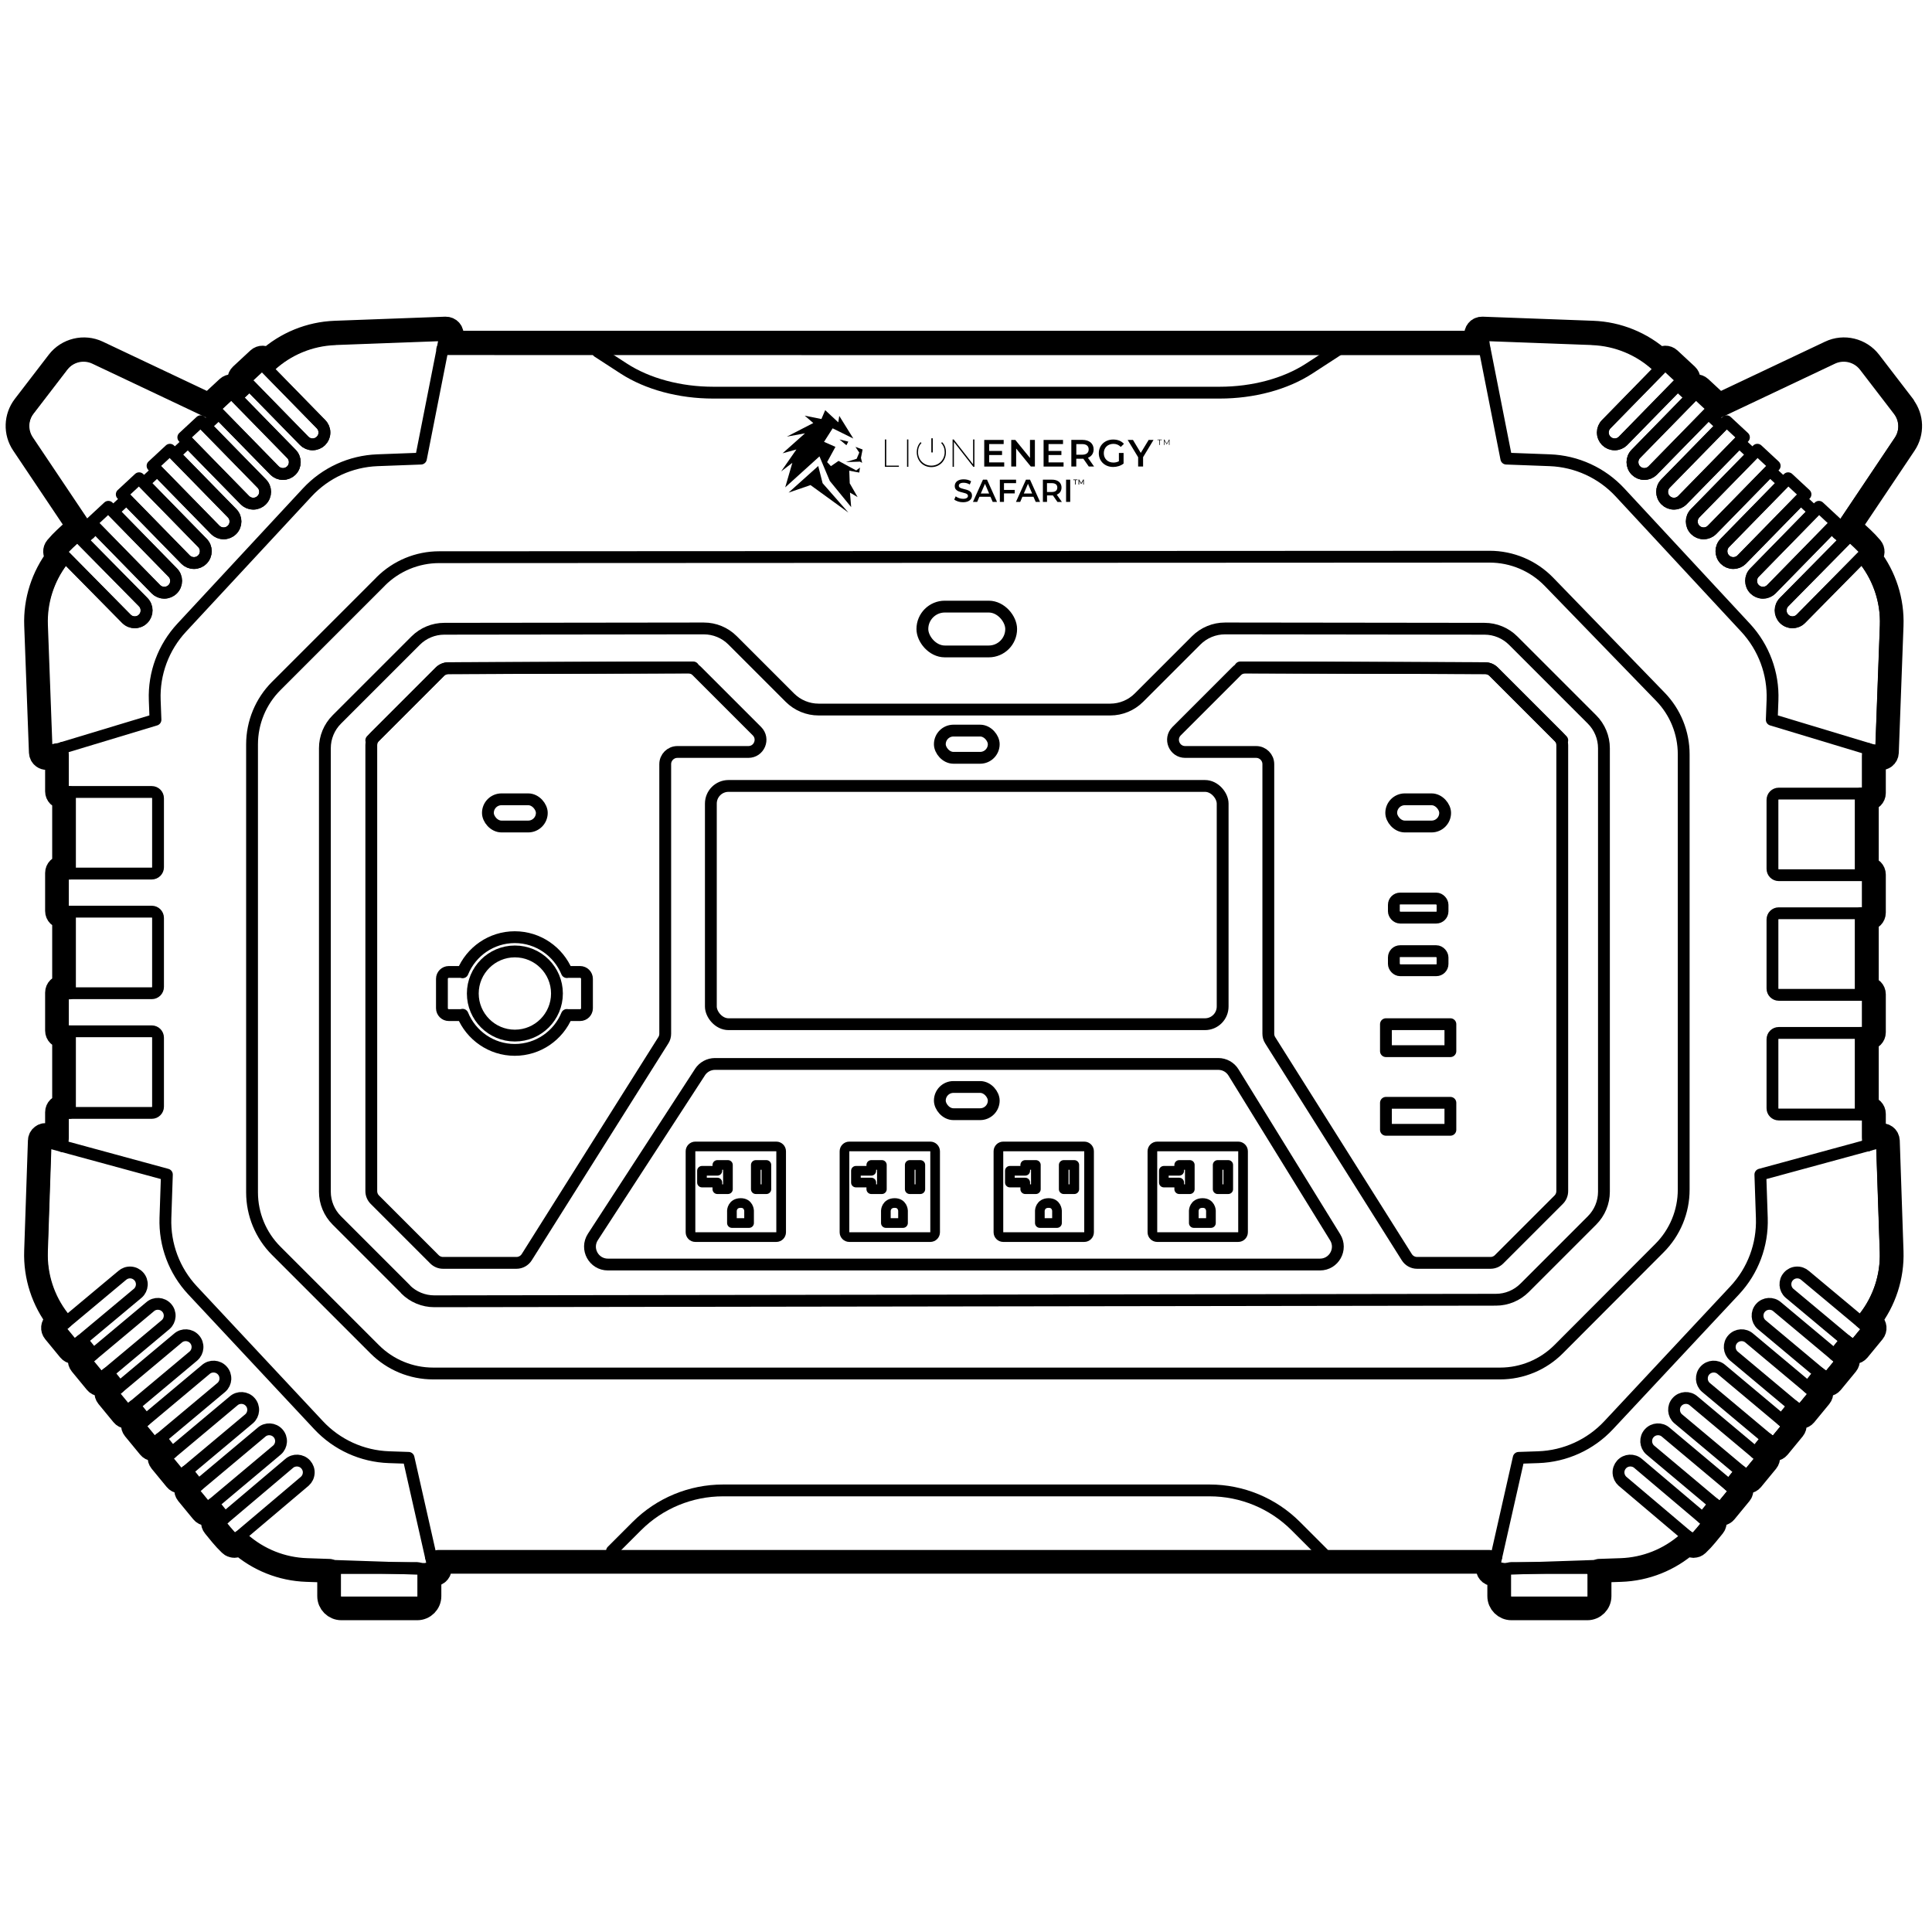 <svg viewBox="0 0 500 500" version="1.1" xmlns="http://www.w3.org/2000/svg" id="Layer_1">
  
  <defs>
    <style>
      .st0 {
        stroke-width: 6.13px;
      }

      .st0, .st1, .st2 {
        fill: none;
        stroke: #000;
        stroke-linecap: round;
        stroke-linejoin: round;
      }

      .st1 {
        stroke-width: 2.5px;
      }

      .st2 {
        stroke-width: 3.06px;
      }
    </style>
  </defs>
  <g>
    <path d="M74.04,358.5" class="st2"></path>
    <path d="M86.66,358.5" class="st2"></path>
    <g>
      <path d="M35.72,155.67" class="st2"></path>
      <g>
        <path d="M42.94,120.08" class="st2"></path>
        <path d="M42.59,119.72" class="st2"></path>
        <path d="M42.26,119.4" class="st2"></path>
        <g>
          <path d="M86.7,87.79c-6.25.23-12.21,2.7-16.79,6.95l-.79.73,13.94,14.3c.58.58.9,1.35.9,2.16,0,.82-.32,1.59-.89,2.17-.58.58-1.35.9-2.17.9s-1.59-.32-2.16-.9l-14.11-14.47-3.47,3.22,14.23,14.59c1.2,1.19,1.2,3.14,0,4.33-.58.58-1.35.9-2.17.9s-1.58-.32-2.16-.89l-14.4-14.76-3.47,3.22,14.52,14.88c1.2,1.19,1.2,3.14,0,4.33-.58.58-1.35.9-2.17.9s-1.58-.32-2.16-.89l-14.69-15.06-3.47,3.22,14.81,15.18c1.2,1.19,1.2,3.14,0,4.33-.58.58-1.35.9-2.17.9s-1.58-.32-2.16-.89l-14.98-15.35-3.47,3.22,15.1,15.48c1.2,1.19,1.2,3.14,0,4.33-.58.58-1.35.9-2.17.9s-1.58-.32-2.16-.89l-15.27-15.65-3.47,3.22,15.39,15.77c1.2,1.19,1.2,3.14,0,4.33-.58.58-1.35.9-2.17.9s-1.58-.32-2.16-.89l-15.56-15.94-3.51,3.25,15.74,15.99c1.2,1.19,1.21,3.13.02,4.33-.58.59-1.35.91-2.18.91s-1.58-.31-2.15-.89l-15.79-16.04c-4.19,4.94-6.43,11.29-6.19,17.84l1.22,32.86,28.3-8.55-.19-5.07c-.26-6.92,2.25-13.66,6.96-18.74l32.51-35.02c4.71-5.08,11.25-8.07,18.17-8.33l11.25-.42,6.31-31.98-28.61,1.06Z" class="st2"></path>
          <path d="M80.9,114.99c.82,0,1.59-.32,2.17-.9.58-.58.9-1.35.89-2.17,0-.82-.32-1.59-.9-2.16l-15.22-15.52-4.49,4.17,15.38,15.69c.58.58,1.35.9,2.16.9Z" class="st2"></path>
          <path d="M73.23,122.67c.82,0,1.59-.32,2.17-.9,1.19-1.2,1.19-3.14,0-4.33l-15.51-15.82-4.49,4.17,15.68,15.99c.58.58,1.35.89,2.16.89Z" class="st2"></path>
          <path d="M65.56,130.35c.82,0,1.59-.32,2.17-.9,1.19-1.2,1.19-3.14,0-4.33l-15.8-16.11-4.49,4.17,15.97,16.28c.58.58,1.35.89,2.16.89Z" class="st2"></path>
          <path d="M57.89,138.03c.82,0,1.59-.32,2.17-.9,1.19-1.2,1.19-3.14,0-4.33l-16.09-16.41-4.49,4.17,16.25,16.58c.58.58,1.35.89,2.16.89Z" class="st2"></path>
          <path d="M50.21,145.71c.82,0,1.59-.32,2.17-.9,1.19-1.2,1.19-3.14,0-4.33l-16.38-16.71-4.49,4.17,16.54,16.88c.58.58,1.35.89,2.16.89Z" class="st2"></path>
          <path d="M42.54,153.39c.82,0,1.59-.32,2.17-.9,1.19-1.2,1.19-3.14,0-4.33l-16.67-17-4.49,4.17,16.83,17.17c.58.58,1.35.89,2.16.89Z" class="st2"></path>
          <path d="M34.9,161.04c.82,0,1.6-.32,2.18-.91,1.19-1.2,1.18-3.14-.02-4.33l-17.02-17.22-2.2,2.04c-.77.71-1.48,1.48-2.15,2.27l17.06,17.26c.58.57,1.34.89,2.15.89Z" class="st2"></path>
        </g>
      </g>
      <path d="M23.16,138.09l-16.02-23.89c-1.64-2.44-1.54-5.66.25-7.99l8.79-11.45c1.97-2.56,5.45-3.4,8.37-2.02l31.46,14.89" class="st2"></path>
    </g>
    <path d="M424.73,358.5" class="st2"></path>
    <path d="M412.11,358.5" class="st2"></path>
    <g>
      <line y2="205.37" x2="481.58" y1="226.49" x1="481.58" class="st2"></line>
      <g>
        <path d="M483.42,193.81v11.57h-23.08c-.9,0-1.63.73-1.63,1.63v17.86c0,.9.73,1.63,1.63,1.63h23.08v9.85h-23.08c-.9,0-1.63.73-1.63,1.63v17.86c0,.9.73,1.63,1.63,1.63h23.08v9.85h-23.08c-.9,0-1.63.73-1.63,1.63v17.86c0,.9.73,1.63,1.63,1.63h23.08v8" class="st2"></path>
        <path d="M485.04,255.82" class="st2"></path>
      </g>
      <line y2="236.3" x2="481.58" y1="257.41" x1="481.58" class="st2"></line>
      <line y2="267.3" x2="481.58" y1="288.41" x1="481.58" class="st2"></line>
    </g>
    <line y2="402.91" x2="387.25" y1="402.91" x1="111.52" class="st2"></line>
    <path d="M114.45,90.37c.14.02,269.72,0,269.72,0" class="st2"></path>
    <path d="M154.72,91.03l6.7,4.35c6.15,3.99,14.49,6.24,23.19,6.24h131.02c8.7,0,17.04-2.24,23.19-6.24l7.4-4.81" class="st2"></path>
    <path d="M158.38,401.39l6.44-6.44c5.91-5.91,13.93-9.23,22.29-9.23h125.94c8.36,0,16.38,3.32,22.29,9.23l7.11,7.11" class="st2"></path>
    <path d="M98.54,150.48l-27.05,27.05c-4.01,4.01-6.26,9.45-6.26,15.12v115.94c0,5.67,2.25,11.11,6.26,15.12l25.49,25.49c4.01,4.01,9.45,6.26,15.12,6.26h276.12c5.68,0,11.13-2.26,15.14-6.28l26.13-26.19c4-4.01,6.25-9.44,6.25-15.11v-112.68c0-5.56-2.16-10.89-6.03-14.88l-28.84-29.75c-4.03-4.16-9.58-6.5-15.37-6.5l-271.85.13c-5.67,0-11.1,2.26-15.11,6.26Z" class="st2"></path>
    <path d="M390.3,333.77" class="st2"></path>
    <path d="M391.57,336.77" class="st2"></path>
    <path d="M107.67,336.76" class="st2"></path>
    <path d="M105,333.68l-17.84-17.84c-1.97-1.97-3.08-4.65-3.08-7.43v-114.78c0-2.79,1.11-5.46,3.08-7.43l20.4-20.4c1.97-1.97,4.64-3.08,7.42-3.08l64.79-.08h2.39c2.79,0,5.46,1.11,7.43,3.08l14.83,14.83c1.97,1.97,4.65,3.08,7.43,3.08h75.48c2.79,0,5.46-1.11,7.43-3.08l14.83-14.83c1.97-1.97,4.65-3.08,7.43-3.08h2.39s64.79.08,64.79.08c2.78,0,5.45,1.11,7.42,3.08l20.4,20.4c1.97,1.97,3.08,4.65,3.08,7.43v114.78c0,2.79-1.11,5.46-3.08,7.43l-17.45,17.45c-1.97,1.97-4.64,3.08-7.42,3.08l-274.74.4c-2.79,0-5.47-1.1-7.45-3.08Z" class="st2"></path>
    <path d="M292.02,184.03" class="st2"></path>
    <rect ry="4.57" rx="4.57" height="61.66" width="132.45" y="203.4" x="183.97" class="st2"></rect>
    <g>
      <path d="M386.56,173.84l16.83,16.83c.59.59.92,1.39.92,2.23v115.35c0,.84-.33,1.64-.92,2.23l-15.43,15.43c-.59.59-1.39.92-2.23.92h-18.99c-1.08,0-2.09-.56-2.66-1.47l-35.36-56.15c-.32-.5-.48-1.08-.48-1.68v-69.77c0-1.74-1.41-3.15-3.15-3.15h-18.36c-2.81,0-4.21-3.39-2.23-5.38l15.57-15.57c.59-.59,1.4-.92,2.24-.92l62.04.19c.83,0,1.63.33,2.22.92Z" class="st2"></path>
      <path d="M320.99,172.73l63.35.19c.83,0,1.63.33,2.22.92l17.75,17.75" class="st2"></path>
    </g>
    <g>
      <path d="M113.84,173.84l-16.83,16.83c-.59.59-.92,1.39-.92,2.23v115.35c0,.84.33,1.64.92,2.23l15.43,15.43c.59.59,1.39.92,2.23.92h18.99c1.08,0,2.09-.56,2.66-1.47l35.36-56.15c.32-.5.48-1.08.48-1.68v-69.77c0-1.74,1.41-3.15,3.15-3.15h18.36c2.81,0,4.21-3.39,2.23-5.38l-15.57-15.57c-.59-.59-1.4-.92-2.24-.92l-62.04.19c-.83,0-1.63.33-2.22.92Z" class="st2"></path>
      <path d="M179.41,172.73l-63.35.19c-.83,0-1.63.33-2.22.92l-17.75,17.75" class="st2"></path>
    </g>
    <path d="M181.16,277.46l-27.72,42.66c-2,3.08.21,7.14,3.88,7.14h184.29c3.62,0,5.83-3.97,3.93-7.05l-26.31-42.66c-.84-1.37-2.33-2.2-3.93-2.2h-130.26c-1.56,0-3.02.79-3.88,2.1Z" class="st2"></path>
    <g>
      <path d="M200.91,297.95v20.96h-20.96v-20.96h20.96M200.91,295.45h-20.96c-1.38,0-2.5,1.12-2.5,2.5v20.96c0,1.38,1.12,2.5,2.5,2.5h20.96c1.38,0,2.5-1.12,2.5-2.5v-20.96c0-1.38-1.12-2.5-2.5-2.5h0Z"></path>
      <rect height="6.27" width="2.74" y="301.49" x="195.6" class="st1"></rect>
      <path d="M185.65,303" class="st1"></path>
      <polygon points="185.65 306.04 185.65 307.76 188.39 307.76 188.39 301.49 185.65 301.49 185.65 303 181.67 303 181.67 306.04 185.65 306.04" class="st1"></polygon>
      <path d="M189.42,313.32v3.2h4.44v-3.2s-.07-2.02-2.22-1.98-2.22,1.98-2.22,1.98Z" class="st1"></path>
    </g>
    <g>
      <path d="M240.76,297.95v20.96h-20.96v-20.96h20.96M240.76,295.45h-20.96c-1.38,0-2.5,1.12-2.5,2.5v20.96c0,1.38,1.12,2.5,2.5,2.5h20.96c1.38,0,2.5-1.12,2.5-2.5v-20.96c0-1.38-1.12-2.5-2.5-2.5h0Z"></path>
      <rect height="6.27" width="2.74" y="301.49" x="235.44" class="st1"></rect>
      <path d="M225.49,303" class="st1"></path>
      <polygon points="225.49 306.04 225.49 307.76 228.23 307.76 228.23 301.49 225.49 301.49 225.49 303 221.51 303 221.51 306.04 225.49 306.04" class="st1"></polygon>
      <path d="M229.26,313.32v3.2h4.44v-3.2s-.07-2.02-2.22-1.98-2.22,1.98-2.22,1.98Z" class="st1"></path>
    </g>
    <g>
      <path d="M280.6,297.95v20.96h-20.96v-20.96h20.96M280.6,295.45h-20.96c-1.38,0-2.5,1.12-2.5,2.5v20.96c0,1.38,1.12,2.5,2.5,2.5h20.96c1.38,0,2.5-1.12,2.5-2.5v-20.96c0-1.38-1.12-2.5-2.5-2.5h0Z"></path>
      <rect height="6.27" width="2.74" y="301.49" x="275.29" class="st1"></rect>
      <path d="M265.33,303" class="st1"></path>
      <polygon points="265.33 306.04 265.33 307.76 268.08 307.76 268.08 301.49 265.33 301.49 265.33 303 261.35 303 261.35 306.04 265.33 306.04" class="st1"></polygon>
      <path d="M269.11,313.32v3.2h4.44v-3.2s-.07-2.02-2.22-1.98-2.22,1.98-2.22,1.98Z" class="st1"></path>
    </g>
    <g>
      <path d="M320.45,297.95v20.96h-20.96v-20.96h20.96M320.45,295.45h-20.96c-1.38,0-2.5,1.12-2.5,2.5v20.96c0,1.38,1.12,2.5,2.5,2.5h20.96c1.38,0,2.5-1.12,2.5-2.5v-20.96c0-1.38-1.12-2.5-2.5-2.5h0Z"></path>
      <rect height="6.27" width="2.74" y="301.49" x="315.13" class="st1"></rect>
      <path d="M305.18,303" class="st1"></path>
      <polygon points="305.18 306.04 305.18 307.76 307.92 307.76 307.92 301.49 305.18 301.49 305.18 303 301.2 303 301.2 306.04 305.18 306.04" class="st1"></polygon>
      <path d="M308.95,313.32v3.2h4.44v-3.2s-.07-2.02-2.22-1.98-2.22,1.98-2.22,1.98Z" class="st1"></path>
    </g>
    <path d="M133.25,246.23c-6,0-10.89,4.89-10.89,10.89s4.88,10.89,10.89,10.89,10.89-4.88,10.89-10.89-4.88-10.89-10.89-10.89Z" class="st2"></path>
    <rect ry="3.52" rx="3.52" height="7.04" width="13.95" y="281.31" x="243.23" class="st2"></rect>
    <rect ry="3.52" rx="3.52" height="7.04" width="13.95" y="189.08" x="243.23" class="st2"></rect>
    <rect ry="5.8" rx="5.8" height="11.6" width="22.98" y="156.99" x="238.71" class="st2"></rect>
    <rect ry="1.63" rx="1.63" height="4.94" width="12.6" y="232.54" x="360.73" class="st2"></rect>
    <rect ry="1.63" rx="1.63" height="4.94" width="12.6" y="246.16" x="360.73" class="st2"></rect>
    <rect height="6.98" width="16.68" y="265.06" x="358.68" class="st2"></rect>
    <rect height="6.98" width="16.68" y="285.41" x="358.68" class="st2"></rect>
    <rect ry="3.52" rx="3.52" height="7.04" width="13.95" y="206.86" x="360.05" class="st2"></rect>
    <rect ry="3.52" rx="3.52" height="7.04" width="13.95" y="206.86" x="126.27" class="st2"></rect>
    <rect ry="1.63" rx="1.63" height="9.16" width="22.91" y="405.8" x="86.66" class="st2"></rect>
    <rect ry="1.63" rx="1.63" height="9.16" width="22.91" y="405.8" x="389.48" class="st2"></rect>
    <g>
      <line y2="288.02" x2="18.02" y1="266.91" x1="18.02" class="st2"></line>
      <g>
        <path d="M16.19,296.64v-8.62h23.08c.9,0,1.63-.73,1.63-1.63v-17.86c0-.9-.73-1.63-1.63-1.63h-23.08v-9.85h23.08c.9,0,1.63-.73,1.63-1.63v-17.86c0-.9-.73-1.63-1.63-1.63h-23.08v-9.85h23.08c.9,0,1.63-.73,1.63-1.63v-17.86c0-.9-.73-1.63-1.63-1.63h-23.08v-11.43" class="st2"></path>
        <path d="M14.56,237.57" class="st2"></path>
      </g>
      <line y2="257.1" x2="18.02" y1="235.99" x1="18.02" class="st2"></line>
      <line y2="226.1" x2="18.02" y1="204.98" x1="18.02" class="st2"></line>
    </g>
    <path d="M150.13,251.54h-3.05c-.13,0-.25.01-.37.04-2.19-5.3-7.41-9.04-13.49-9.04s-11.33,3.76-13.5,9.09c-.17-.05-.34-.09-.52-.09h-3.05c-.98,0-1.78.8-1.78,1.78v7.61c0,.98.8,1.78,1.78,1.78h3.05c.18,0,.35-.04.52-.09,2.18,5.32,7.41,9.09,13.5,9.09s11.3-3.74,13.49-9.04c.12.02.24.04.37.04h3.05c.98,0,1.78-.8,1.78-1.78v-7.61c0-.98-.8-1.78-1.78-1.78Z" class="st2"></path>
    <path d="M463.05,155.67" class="st2"></path>
    <path d="M455.83,120.08" class="st2"></path>
    <path d="M456.18,119.72" class="st2"></path>
    <path d="M456.51,119.4" class="st2"></path>
    <path d="M412.07,87.79c6.25.23,12.21,2.7,16.79,6.95l.79.73-13.94,14.3c-.58.58-.9,1.35-.9,2.16,0,.82.32,1.59.89,2.17.58.58,1.35.9,2.17.9s1.59-.32,2.16-.9l14.11-14.47,3.47,3.22-14.23,14.59c-1.2,1.19-1.2,3.14,0,4.33.58.58,1.35.9,2.17.9s1.58-.32,2.16-.89l14.4-14.76,3.47,3.22-14.52,14.88c-1.2,1.19-1.2,3.14,0,4.33.58.58,1.35.9,2.17.9s1.58-.32,2.16-.89l14.69-15.06,3.47,3.22-14.81,15.18c-1.2,1.19-1.2,3.14,0,4.33.58.58,1.35.9,2.17.9s1.58-.32,2.16-.89l14.98-15.35,3.47,3.22-15.1,15.48c-1.2,1.19-1.2,3.14,0,4.33.58.58,1.35.9,2.17.9s1.58-.32,2.16-.89l15.27-15.65,3.47,3.22-15.39,15.77c-1.2,1.19-1.2,3.14,0,4.33.58.58,1.35.9,2.17.9s1.58-.32,2.16-.89l15.56-15.94,3.51,3.25-15.74,15.99c-1.2,1.19-1.21,3.13-.02,4.33.58.59,1.35.91,2.18.91s1.58-.31,2.15-.89l15.79-16.04c4.19,4.94,6.43,11.29,6.19,17.84l-1.22,32.86-28.3-8.55.19-5.07c.26-6.92-2.25-13.66-6.96-18.74l-32.51-35.02c-4.71-5.08-11.25-8.07-18.17-8.33l-11.25-.42-6.31-31.98,28.61,1.06Z" class="st2"></path>
    <path d="M417.87,114.99c-.82,0-1.59-.32-2.17-.9-.58-.58-.9-1.35-.89-2.17,0-.82.32-1.59.9-2.16l15.22-15.52,4.49,4.17-15.38,15.69c-.58.58-1.35.9-2.16.9Z" class="st2"></path>
    <path d="M425.54,122.67c-.82,0-1.59-.32-2.17-.9-1.19-1.2-1.19-3.14,0-4.33l15.51-15.82,4.49,4.17-15.68,15.99c-.58.58-1.35.89-2.16.89Z" class="st2"></path>
    <path d="M433.21,130.35c-.82,0-1.59-.32-2.17-.9-1.19-1.2-1.19-3.14,0-4.33l15.8-16.11,4.49,4.17-15.97,16.28c-.58.58-1.35.89-2.16.89Z" class="st2"></path>
    <path d="M440.88,138.03c-.82,0-1.59-.32-2.17-.9-1.19-1.2-1.19-3.14,0-4.33l16.09-16.41,4.49,4.17-16.25,16.58c-.58.58-1.35.89-2.16.89Z" class="st2"></path>
    <path d="M448.56,145.71c-.82,0-1.59-.32-2.17-.9-1.19-1.2-1.19-3.14,0-4.33l16.38-16.71,4.49,4.17-16.54,16.88c-.58.58-1.35.89-2.16.89Z" class="st2"></path>
    <path d="M456.23,153.39c-.82,0-1.59-.32-2.17-.9-1.19-1.2-1.19-3.14,0-4.33l16.67-17,4.49,4.17-16.83,17.17c-.58.58-1.35.89-2.16.89Z" class="st2"></path>
    <path d="M463.87,161.04c-.82,0-1.6-.32-2.18-.91-1.19-1.2-1.18-3.14.02-4.33l17.02-17.22,2.2,2.04c.77.71,1.48,1.48,2.15,2.27l-17.06,17.26c-.58.57-1.34.89-2.15.89Z" class="st2"></path>
    <path d="M475.61,138.09l16.02-23.89c1.64-2.44,1.54-5.66-.25-7.99l-8.79-11.45c-1.97-2.56-5.45-3.4-8.37-2.02l-31.46,14.89" class="st2"></path>
    <g>
      <path d="M482.26,341.28c3.92-4.87,5.95-10.99,5.74-17.24l-.97-28.62-31.45,8.56.38,11.25c.23,6.92-2.29,13.65-7.02,18.71l-32.63,34.91c-4.73,5.06-11.28,8.03-18.2,8.27l-5.07.17-6.52,28.84,32.87-1.11c6.55-.22,12.72-2.9,17.36-7.43l1.43,1.21c.75-.72,1.47-1.47,2.14-2.29l1.9-2.32-1.48-1.26,2.99-3.72,1.53,1.28,3.89-4.73-1.58-1.32,2.96-3.69,1.62,1.36,3.89-4.73-1.67-1.4,2.96-3.69,1.71,1.43,3.89-4.73-1.76-1.48,2.96-3.69,1.8,1.51,3.89-4.73-1.85-1.55,2.96-3.69,1.89,1.58,3.89-4.73-1.94-1.63,2.97-3.69,1.98,1.66,3.89-4.73-2.03-1.7.68-.84Z" class="st2"></path>
      <path d="M462.07,332.56c-.05-.82.22-1.61.77-2.22.54-.61,1.29-.98,2.11-1.02.82-.05,1.6.23,2.21.77l16.45,13.74-3.89,4.73-16.63-13.89c-.61-.54-.97-1.29-1.02-2.11Z" class="st2"></path>
      <path d="M454.86,340.68c-.05-.82.22-1.61.77-2.22,1.12-1.26,3.06-1.38,4.32-.25l16.76,14.02-3.89,4.73-16.94-14.17c-.61-.54-.97-1.29-1.02-2.11Z" class="st2"></path>
      <path d="M447.66,348.8c-.05-.82.22-1.61.77-2.22,1.12-1.26,3.06-1.38,4.32-.25l17.07,14.29-3.89,4.73-17.25-14.44c-.61-.54-.97-1.29-1.02-2.11Z" class="st2"></path>
      <path d="M440.45,356.92c-.05-.82.22-1.61.77-2.22,1.12-1.26,3.06-1.38,4.32-.25l17.38,14.56-3.89,4.73-17.57-14.71c-.61-.54-.97-1.29-1.02-2.11Z" class="st2"></path>
      <path d="M433.25,365.04c-.05-.82.22-1.61.77-2.22,1.12-1.26,3.06-1.38,4.32-.25l17.7,14.83-3.89,4.73-17.88-14.98c-.61-.54-.97-1.29-1.02-2.11Z" class="st2"></path>
      <path d="M426.04,373.15c-.05-.82.22-1.61.77-2.22,1.12-1.26,3.06-1.38,4.32-.25l18.01,15.1-3.89,4.73-18.19-15.26c-.61-.54-.97-1.29-1.02-2.11Z" class="st2"></path>
      <path d="M418.87,381.24c-.05-.82.23-1.61.78-2.23,1.13-1.26,3.07-1.36,4.33-.24l18.25,15.44-1.9,2.32c-.67.81-1.39,1.57-2.14,2.29l-18.3-15.48c-.6-.54-.97-1.29-1.01-2.1Z" class="st2"></path>
    </g>
    <g>
      <path d="M16.51,341.28c-3.92-4.87-5.95-10.99-5.74-17.24l.97-28.62,31.45,8.56-.38,11.25c-.23,6.92,2.29,13.65,7.02,18.71l32.63,34.91c4.73,5.06,11.28,8.03,18.2,8.27l5.07.17,6.52,28.84-32.87-1.11c-6.55-.22-12.72-2.9-17.36-7.43l-1.43,1.21c-.75-.72-1.47-1.47-2.14-2.29l-1.9-2.32,1.48-1.26-2.99-3.72-1.53,1.28-3.89-4.73,1.58-1.32-2.96-3.69-1.62,1.36-3.89-4.73,1.67-1.4-2.96-3.69-1.71,1.43-3.89-4.73,1.76-1.48-2.96-3.69-1.8,1.51-3.89-4.73,1.85-1.55-2.96-3.69-1.89,1.58-3.89-4.73,1.94-1.63-2.97-3.69-1.98,1.66-3.89-4.73,2.03-1.7-.68-.84Z" class="st2"></path>
      <path d="M36.7,332.56c.05-.82-.22-1.61-.77-2.22-.54-.61-1.29-.98-2.11-1.02-.82-.05-1.6.23-2.21.77l-16.45,13.74,3.89,4.73,16.63-13.89c.61-.54.97-1.29,1.02-2.11Z" class="st2"></path>
      <path d="M43.91,340.68c.05-.82-.22-1.61-.77-2.22-1.12-1.26-3.06-1.38-4.32-.25l-16.76,14.02,3.89,4.73,16.94-14.17c.61-.54.97-1.29,1.02-2.11Z" class="st2"></path>
      <path d="M51.11,348.8c.05-.82-.22-1.61-.77-2.22-1.12-1.26-3.06-1.38-4.32-.25l-17.07,14.29,3.89,4.73,17.25-14.44c.61-.54.97-1.29,1.02-2.11Z" class="st2"></path>
      <path d="M58.32,356.92c.05-.82-.22-1.61-.77-2.22-1.12-1.26-3.06-1.38-4.32-.25l-17.38,14.56,3.89,4.73,17.57-14.71c.61-.54.97-1.29,1.02-2.11Z" class="st2"></path>
      <path d="M65.52,365.04c.05-.82-.22-1.61-.77-2.22-1.12-1.26-3.06-1.38-4.32-.25l-17.7,14.83,3.89,4.73,17.88-14.98c.61-.54.97-1.29,1.02-2.11Z" class="st2"></path>
      <path d="M72.73,373.15c.05-.82-.22-1.61-.77-2.22-1.12-1.26-3.06-1.38-4.32-.25l-18.01,15.1,3.89,4.73,18.19-15.26c.61-.54.97-1.29,1.02-2.11Z" class="st2"></path>
      <path d="M79.9,381.24c.05-.82-.23-1.61-.78-2.23-1.13-1.26-3.07-1.36-4.33-.24l-18.25,15.44,1.9,2.32c.67.81,1.39,1.57,2.14,2.29l18.3-15.48c.6-.54.97-1.29,1.01-2.1Z" class="st2"></path>
    </g>
  </g>
  <path d="M492.67,105.11l-8.79-11.45c-2.39-3.11-6.7-4.16-10.24-2.47l-28.89,13.67c-.07-.13-.15-.25-.25-.35l-4.49-4.17c-.61-.56-1.55-.54-2.14.05l-.2.2-1.23-1.14.14-.14c.29-.3.45-.7.44-1.11,0-.41-.19-.81-.49-1.09l-4.49-4.17c-.61-.56-1.55-.54-2.14.05l-.21.21c-4.81-4.35-11.01-6.88-17.49-7.12l-28.61-1.06c-.47-.01-.92.18-1.22.54-.3.36-.43.83-.34,1.29l.36,1.81c-22.61,0-242.59.01-265.85,0l.36-1.81c.09-.46-.03-.93-.34-1.29-.3-.36-.76-.55-1.22-.54l-28.61,1.06c-6.49.24-12.68,2.77-17.49,7.12l-.21-.21c-.58-.59-1.53-.61-2.14-.05l-4.49,4.17c-.3.28-.48.67-.49,1.09-.01.41.15.81.44,1.11l.14.14-1.23,1.14-.2-.2c-.58-.59-1.53-.61-2.14-.05l-4.49,4.17c-.11.1-.18.23-.25.35l-28.89-13.67c-3.55-1.68-7.85-.64-10.24,2.47l-8.79,11.45c-2.19,2.86-2.32,6.79-.31,9.78l14.88,22.19c-.56-.3-1.26-.24-1.75.21l-2.2,2.04c-.76.7-1.5,1.49-2.28,2.4-.51.61-.48,1.5.08,2.07l.31.31c-3.88,5.09-5.9,11.33-5.66,17.74l1.22,32.86c.02.47.25.91.64,1.19.26.19.57.28.89.28.15,0,.3-.02.44-.07l2.22-.67v9.37c0,.85.69,1.53,1.53,1.53h.3v18.05h-.3c-.85,0-1.53.69-1.53,1.53v9.85c0,.85.69,1.53,1.53,1.53h.3v18.05h-.3c-.85,0-1.53.69-1.53,1.53v9.85c0,.85.69,1.53,1.53,1.53h.3v18.05h-.3c-.85,0-1.53.69-1.53,1.53v6.61l-2.52-.68c-.45-.12-.94-.03-1.31.25-.38.28-.61.71-.62,1.18l-.97,28.62c-.22,6.47,1.84,12.82,5.82,17.92l-.88.74c-.65.54-.74,1.5-.2,2.15l3.89,4.73c.26.32.63.51,1.04.55.05,0,.09,0,.14,0,.11,0,.21-.03.31-.05.06-.01.12-.01.17-.03.18-.06.35-.15.5-.27l.79-.66,1.05,1.3-.79.66c-.64.54-.73,1.5-.2,2.15l3.89,4.73c.26.32.63.51,1.04.55.05,0,.1,0,.14,0,.1,0,.2-.03.3-.05.06-.01.13-.01.19-.03.18-.06.35-.15.5-.27l.69-.58,1.04,1.3-.7.59c-.64.54-.73,1.5-.2,2.15l3.89,4.73c.26.32.63.51,1.04.55.05,0,.09,0,.14,0,.11,0,.21-.03.31-.06.06-.01.11-.01.17-.03.18-.06.35-.15.49-.27,0,0,0,0,0,0l.26-.22.35-.29,1.04,1.3-.61.51c-.64.54-.73,1.5-.2,2.15l3.89,4.73c.26.32.63.52,1.04.55.05,0,.09,0,.14,0,.11,0,.21-.03.31-.06.06-.01.12-.01.17-.03.18-.06.35-.15.5-.27l.51-.43,1.04,1.3-.52.44c-.64.54-.73,1.5-.2,2.15l3.89,4.73c.26.32.63.52,1.04.55.05,0,.09,0,.14,0,.11,0,.21-.03.32-.06.06-.01.11-.01.17-.03.18-.06.35-.15.5-.27l.42-.35,1.04,1.3-.43.36c-.64.54-.73,1.5-.2,2.15l3.89,4.73c.13.16.29.29.47.38s.37.15.58.17c0,0,0,0,0,0s0,0,0,0c.05,0,.09,0,.14,0,.11,0,.21-.03.31-.06.06-.01.11-.01.17-.03.17-.06.33-.14.48-.26,0,0,.02,0,.02-.01l.33-.28,1.08,1.34-.34.29c-.64.54-.73,1.49-.19,2.14l1.9,2.32c.66.8,1.4,1.59,2.26,2.42.14.14.31.24.49.31.06.03.13.02.19.04.12.03.23.07.35.07,0,0,.02,0,.02,0,.12,0,.23-.03.34-.06.05-.01.11,0,.16-.03.17-.06.34-.15.48-.27l.37-.31.03-.02c4.81,4.25,10.92,6.7,17.35,6.91l5.87.2c-.05.22-.08.44-.08.67v5.89c0,1.75,1.42,3.17,3.17,3.17h19.64c1.75,0,3.17-1.42,3.17-3.17v-5.69l1.11.04s.03,0,.05,0c.46,0,.89-.2,1.18-.56.3-.37.42-.85.31-1.31l-.31-1.36h271.89l-.31,1.36c-.1.46.01.95.31,1.31.29.35.72.56,1.18.56.02,0,.03,0,.05,0l1.38-.05v5.7c0,1.75,1.42,3.17,3.17,3.17h19.64c1.75,0,3.17-1.42,3.17-3.17v-5.89c0-.24-.03-.46-.08-.68l5.6-.19c6.43-.22,12.54-2.66,17.35-6.91h.01s.39.34.39.34c.15.12.31.21.48.27.07.02.14.02.21.04.1.02.2.05.3.05,0,0,.01,0,.02,0,.13,0,.26-.04.39-.07.05-.01.11-.01.16-.03.18-.07.34-.17.49-.31.87-.83,1.61-1.62,2.26-2.42l1.9-2.32c.13-.16.23-.34.28-.53.17-.57,0-1.2-.48-1.61l-.34-.29,1.08-1.34.33.28s.02,0,.02.01c.14.12.3.2.48.26.05.02.11.02.17.03.11.02.21.06.32.06.05,0,.09,0,.14,0,0,0,0,0,0,0,0,0,0,0,0,0,.1,0,.18-.05.27-.08.3-.08.57-.23.77-.47l3.89-4.73c.13-.16.23-.34.28-.53.06-.19.08-.39.06-.58-.04-.39-.22-.76-.54-1.03l-.43-.36,1.04-1.3.42.35c.15.12.32.21.5.27.05.02.11.02.17.03.1.02.21.06.32.06.05,0,.09,0,.14,0,.41-.04.78-.24,1.04-.55l3.89-4.73c.53-.65.44-1.61-.2-2.15l-.52-.44,1.04-1.3.51.43c.15.12.32.21.5.27.05.02.11.02.17.03.11.02.21.06.32.06.05,0,.09,0,.14,0,.41-.04.78-.24,1.04-.55l3.89-4.73c.53-.65.44-1.61-.2-2.15l-.61-.51,1.04-1.3.37.31.23.19s0,0,0,0c.15.12.31.21.49.27.05.02.11.02.17.03.1.02.21.06.32.06.05,0,.09,0,.14,0,.41-.04.78-.24,1.04-.55l3.89-4.73c.53-.65.44-1.61-.2-2.15l-.7-.59,1.04-1.3.69.58c.15.12.32.21.5.27.05.02.11.02.16.03.11.02.21.06.32.06.05,0,.09,0,.14,0,.41-.04.78-.24,1.04-.55l3.89-4.73c.53-.65.44-1.61-.2-2.15l-.79-.66,1.05-1.3.79.66c.15.12.32.21.49.27.07.02.13.02.2.04.1.02.19.05.29.05.05,0,.09,0,.14,0,.41-.04.78-.24,1.04-.55l3.89-4.73c.53-.65.44-1.61-.2-2.15l-.88-.74c3.97-5.1,6.04-11.45,5.82-17.92l-.97-28.62c-.02-.47-.24-.9-.62-1.18-.38-.28-.86-.37-1.31-.25l-1.68.46v-6c0-.85-.69-1.53-1.53-1.53h-.3v-18.05h.3c.85,0,1.53-.69,1.53-1.53v-9.85c0-.85-.69-1.53-1.53-1.53h-.3v-18.05h.3c.85,0,1.53-.69,1.53-1.53v-9.85c0-.85-.69-1.53-1.53-1.53h-.3v-18.05h.3c.85,0,1.53-.69,1.53-1.53v-9.5l1.39.42c.15.04.29.07.44.07.32,0,.63-.1.89-.28.39-.28.62-.72.64-1.19l1.22-32.86c.24-6.41-1.78-12.65-5.66-17.74l.31-.31c.56-.56.59-1.46.08-2.07-.77-.91-1.52-1.7-2.28-2.41l-2.2-2.04c-.49-.45-1.19-.51-1.75-.21l14.88-22.19c2.01-2.99,1.88-6.92-.31-9.78Z" class="st0"></path>
  <g>
    <g>
      <g>
        <path d="M247.94,129.78c-.41-.13-.74-.29-.98-.5l.37-.83c.24.19.52.34.87.46.34.12.69.18,1.03.18.43,0,.75-.07.96-.21.21-.14.32-.32.32-.54,0-.16-.06-.3-.18-.41s-.27-.19-.45-.25c-.18-.06-.43-.13-.74-.21-.44-.1-.79-.21-1.06-.31s-.5-.27-.7-.49-.29-.52-.29-.9c0-.32.09-.61.26-.87.17-.26.43-.47.78-.62.35-.15.77-.23,1.28-.23.35,0,.7.04,1.03.13.34.09.63.21.88.38l-.34.83c-.25-.15-.51-.26-.79-.34-.27-.08-.54-.11-.8-.11-.42,0-.74.07-.94.21-.21.14-.31.33-.31.57,0,.16.06.3.18.4s.27.19.45.25c.18.06.43.13.74.21.43.1.78.2,1.05.31.27.11.51.27.7.49.19.22.29.51.29.89,0,.32-.09.6-.26.86s-.43.46-.78.62c-.35.15-.78.23-1.28.23-.44,0-.87-.06-1.29-.19Z"></path>
        <path d="M256.34,128.56h-2.87l-.57,1.33h-1.1l2.59-5.75h1.05l2.59,5.75h-1.12l-.58-1.33ZM255.99,127.72l-1.08-2.51-1.08,2.51h2.16Z"></path>
        <path d="M259.83,125.04v1.75h2.78v.9h-2.78v2.2h-1.07v-5.75h4.2v.9h-3.13Z"></path>
        <path d="M267.47,128.56h-2.87l-.57,1.33h-1.1l2.59-5.75h1.05l2.59,5.75h-1.12l-.58-1.33ZM267.12,127.72l-1.08-2.51-1.08,2.51h2.16Z"></path>
        <path d="M273.66,129.89l-1.17-1.68s-.12,0-.22,0h-1.3v1.68h-1.07v-5.75h2.37c.5,0,.93.08,1.3.25.37.16.65.4.85.71s.3.67.3,1.09-.11.8-.32,1.12c-.21.31-.51.54-.91.7l1.32,1.89h-1.15ZM273.27,125.34c-.24-.2-.59-.3-1.06-.3h-1.25v2.29h1.25c.46,0,.82-.1,1.06-.3.24-.2.36-.48.36-.85s-.12-.65-.36-.85Z"></path>
        <path d="M275.9,124.14h1.07v5.75h-1.07v-5.75Z"></path>
      </g>
      <g>
        <path d="M278.22,124.25h-.45v-.16h1.08v.16h-.45s0,1.14,0,1.14h-.18v-1.14Z"></path>
        <path d="M280.33,125.4v-.95s-.47.79-.47.79h-.09s-.47-.79-.47-.79v.95h-.18v-1.31h.15s.54.92.54.92l.54-.92h.15v1.31s-.18,0-.18,0Z"></path>
      </g>
    </g>
    <g>
      <path d="M229.02,113.73h.34v6.77h3.27v.31h-3.62v-7.08Z"></path>
      <path d="M234.74,113.73h.34v7.08h-.34v-7.08Z"></path>
    </g>
    <path d="M252.18,113.73v7.08h-.28l-5.03-6.45v6.45h-.34v-7.08h.28l5.03,6.45v-6.45h.34Z"></path>
    <rect height="3.66" width=".37" y="113.43" x="241.03"></rect>
    <path d="M241.04,120.89c-2.17,0-3.78-1.66-3.78-3.86,0-1.01.33-1.94.99-2.6l.23.22c-.64.66-.9,1.47-.9,2.36,0,2,1.5,3.5,3.45,3.5s3.45-1.51,3.45-3.5c0-.89-.27-1.7-.91-2.36l.24-.22c.67.65,1,1.58,1,2.6,0,2.2-1.61,3.86-3.78,3.86Z"></path>
    <g>
      <path d="M300.04,113.89h-.49v-.13h1.13v.13h-.49v1.27h-.15v-1.27Z"></path>
      <path d="M302.67,113.76v1.4h-.14v-1.12l-.55.94h-.07l-.55-.93v1.11h-.14v-1.4h.12l.61,1.04.6-1.04h.12Z"></path>
    </g>
    <g>
      <path d="M259.89,119.67v1.07h-5.17v-6.89h5.03v1.07h-3.75v1.79h3.33v1.05h-3.33v1.9h3.89Z"></path>
      <path d="M267.83,113.85v6.89h-1.05l-3.8-4.67v4.67h-1.27v-6.89h1.05l3.8,4.67v-4.67h1.27Z"></path>
      <path d="M275.25,119.67v1.07h-5.17v-6.89h5.03v1.07h-3.75v1.79h3.33v1.05h-3.33v1.9h3.89Z"></path>
      <path d="M281.78,120.74l-1.41-2.02c-.09,0-.18,0-.27,0h-1.56v2.01h-1.28v-6.89h2.84c1.81,0,2.93.93,2.93,2.45,0,1.04-.53,1.81-1.47,2.18l1.59,2.27h-1.38ZM280.05,114.93h-1.5v2.75h1.5c1.12,0,1.7-.51,1.7-1.38s-.58-1.37-1.7-1.37Z"></path>
      <path d="M289.57,117.22h1.21v2.75c-.72.58-1.72.88-2.7.88-2.14,0-3.71-1.49-3.71-3.55s1.58-3.55,3.73-3.55c1.15,0,2.12.38,2.77,1.12l-.81.79c-.54-.54-1.16-.79-1.9-.79-1.47,0-2.5.99-2.5,2.42s1.03,2.42,2.49,2.42c.49,0,.98-.1,1.42-.35v-2.15Z"></path>
      <path d="M295.83,118.31v2.43h-1.28v-2.41l-2.71-4.48h1.37l2.02,3.36,2.04-3.36h1.26l-2.7,4.46Z"></path>
    </g>
    <g>
      <polygon points="219.05 115.22 219.54 114.29 217.26 113.74 219.05 115.22"></polygon>
      <polygon points="221.39 115.65 223.24 116.33 222.81 118.48 223.12 119.78 222.56 119.47 218.93 119.59 221.7 118.73 222.38 117.13 221.39 115.65"></polygon>
      <polygon points="209.76 125.54 204.08 127.49 211.76 120.6 212.89 125.05 219.56 132.65 209.76 125.54"></polygon>
      <polygon points="221.06 122.06 222.38 122.3 222.56 121.01 221.58 121.75 217.02 119.28 215.04 120.64 214.06 119.59 216.21 115.65 213.26 114.35 215.49 110.85 220.84 113.49 217.2 107.63 216.95 109.3 213.56 106.15 212.58 108.44 208.26 107.57 210.48 109.48 203.64 113 208.34 112.14 202.53 117.31 206.11 116.32 202.16 122 205.06 119.78 203.21 126.13 212.08 118.11 214.75 124.47 220.28 131.24 219.97 127.48 221.95 128.65 219.91 125.08 219.79 121.81 221.06 122.05 221.06 122.06"></polygon>
    </g>
  </g>
</svg>
